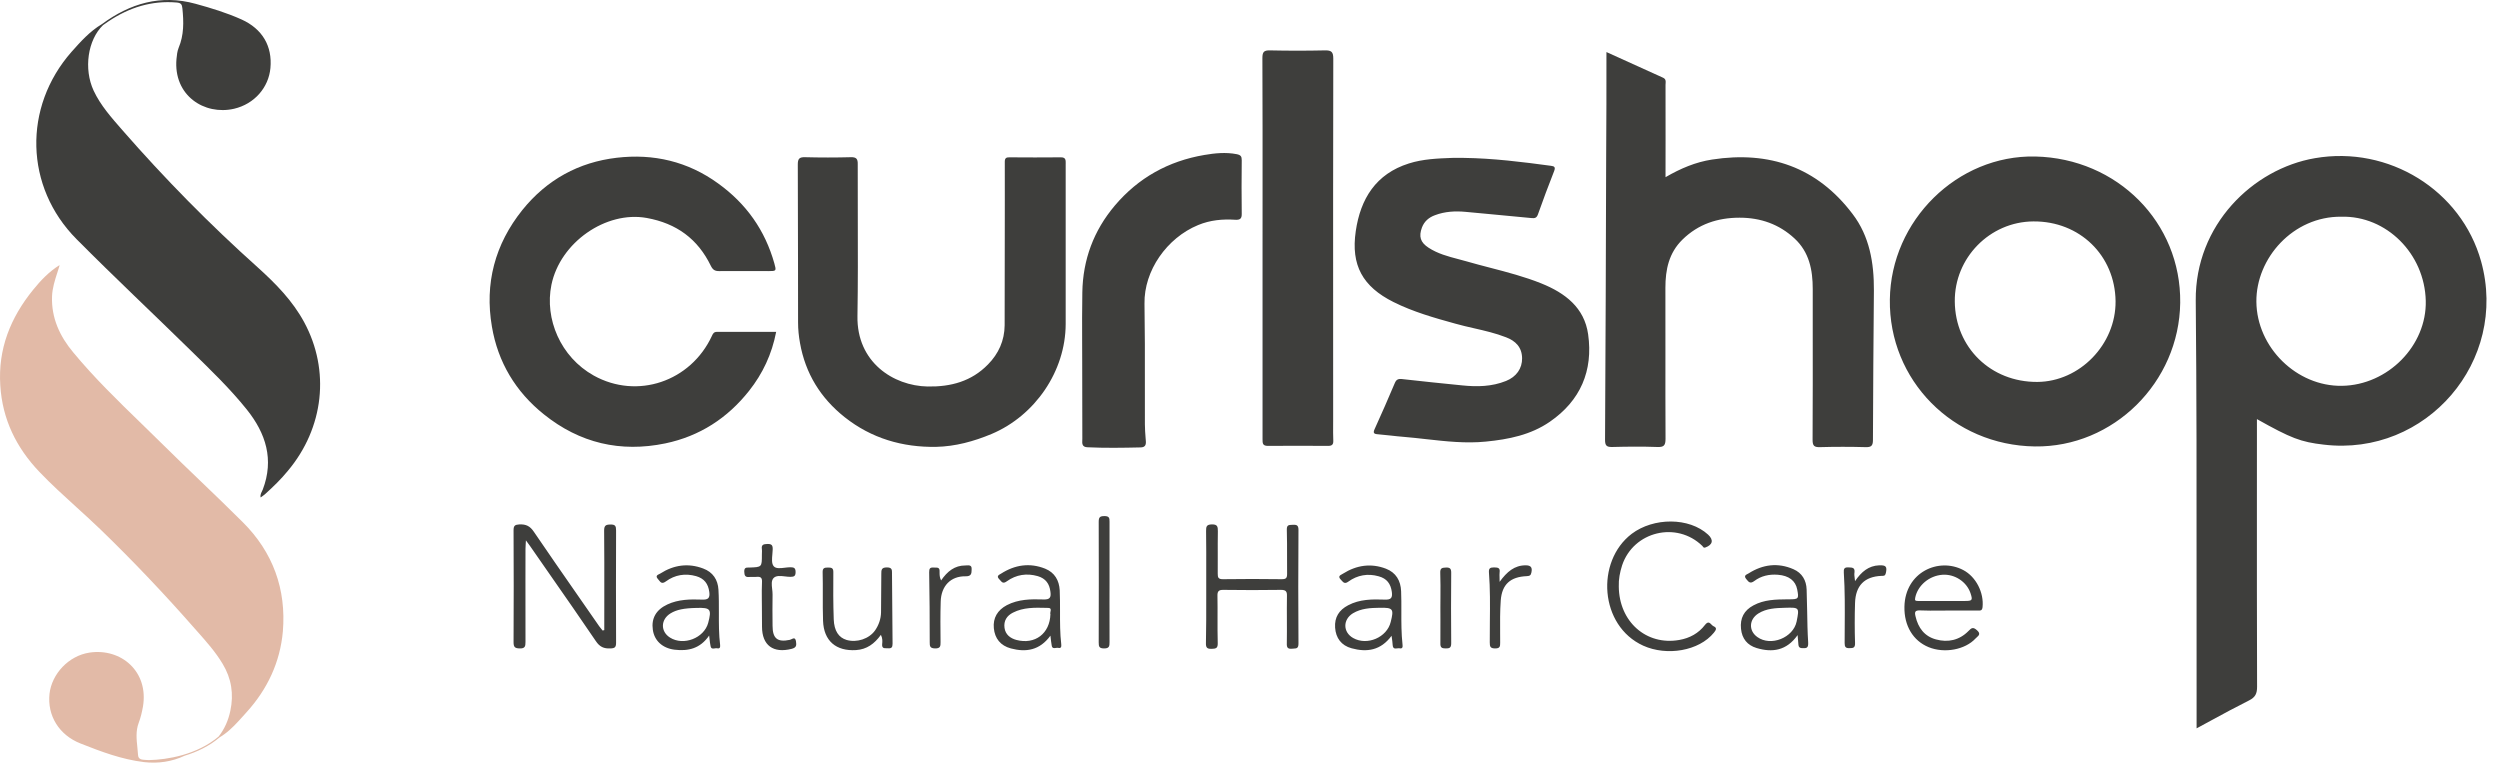 <svg xmlns="http://www.w3.org/2000/svg" width="118" height="36" viewBox="0 0 118 36" fill="none"><path fill-rule="evenodd" clip-rule="evenodd" d="M78.496 3.668C77.625 3.275 76.76 2.882 75.824 2.457V2.458C75.824 4.147 75.824 5.77 75.811 7.4C75.798 11.853 75.785 16.305 75.758 20.758C75.758 21.026 75.824 21.105 76.099 21.098C76.806 21.079 77.513 21.072 78.221 21.098C78.535 21.111 78.613 21.026 78.613 20.712C78.606 19.354 78.607 17.996 78.608 16.637C78.609 15.619 78.61 14.6 78.607 13.581C78.607 12.724 78.77 11.938 79.412 11.309C80.159 10.576 81.075 10.275 82.11 10.275C83.099 10.275 83.976 10.582 84.703 11.257C85.397 11.899 85.561 12.743 85.561 13.64C85.561 14.235 85.561 14.829 85.561 15.423C85.563 17.203 85.564 18.982 85.554 20.765C85.554 21.046 85.633 21.111 85.901 21.105C86.621 21.085 87.335 21.085 88.055 21.105C88.311 21.111 88.403 21.053 88.403 20.771C88.409 18.42 88.429 16.063 88.448 13.712C88.455 12.409 88.245 11.152 87.44 10.098C85.77 7.891 83.511 7.112 80.807 7.531C80.041 7.649 79.334 7.944 78.613 8.363V7.963C78.613 7.523 78.614 7.082 78.615 6.643L78.615 6.642V6.641C78.616 5.762 78.618 4.883 78.613 4.002C78.613 3.98 78.615 3.957 78.617 3.933C78.625 3.834 78.633 3.732 78.496 3.668ZM106.527 20.241V19.782C108.138 20.686 108.596 20.863 109.683 20.987C114.529 21.563 118.412 17.039 117.108 12.337C116.172 8.972 112.741 6.863 109.264 7.466C106.337 7.97 103.607 10.615 103.639 14.184C103.682 18.572 103.68 22.961 103.678 27.349V27.357C103.678 29.042 103.677 30.728 103.679 32.413V34.378C103.899 34.259 104.115 34.142 104.329 34.026C104.951 33.688 105.549 33.364 106.154 33.061C106.455 32.911 106.534 32.734 106.534 32.413C106.524 29.369 106.525 26.329 106.526 23.287V23.286V23.285C106.527 22.271 106.527 21.256 106.527 20.241ZM106.501 14.243C106.481 12.187 108.236 10.203 110.515 10.229C112.636 10.177 114.443 11.971 114.496 14.197C114.548 16.305 112.715 18.178 110.541 18.211C108.4 18.244 106.521 16.397 106.501 14.243ZM96.044 21.072C92.181 21.02 89.149 17.949 89.201 14.138C89.247 10.406 92.39 7.309 96.064 7.387C99.94 7.472 102.952 10.504 102.906 14.289C102.86 18.047 99.75 21.125 96.044 21.072ZM92.266 14.23C92.285 16.404 93.968 18.041 96.162 18.027C98.165 18.014 99.874 16.253 99.855 14.217C99.829 12.056 98.159 10.432 95.972 10.451C93.916 10.465 92.246 12.174 92.266 14.23ZM73.205 7.826C71.843 7.642 70.481 7.472 69.106 7.453C69.04 7.453 68.973 7.452 68.908 7.451C68.779 7.45 68.653 7.448 68.536 7.453C67.849 7.479 67.161 7.505 66.5 7.715C64.941 8.206 64.214 9.384 63.992 10.91C63.756 12.521 64.319 13.529 65.773 14.256C66.703 14.721 67.698 15.002 68.693 15.277C68.982 15.359 69.276 15.426 69.57 15.493C70.081 15.61 70.593 15.728 71.083 15.919C71.535 16.089 71.836 16.39 71.843 16.908C71.849 17.392 71.574 17.785 71.083 17.982C70.415 18.25 69.721 18.263 69.021 18.191C68.065 18.099 67.109 17.995 66.159 17.89C65.996 17.877 65.91 17.91 65.838 18.073C65.531 18.807 65.21 19.527 64.882 20.254C64.804 20.424 64.837 20.483 65.02 20.496C65.226 20.512 65.432 20.535 65.639 20.558C65.845 20.581 66.051 20.604 66.257 20.62C66.612 20.649 66.966 20.689 67.32 20.729C68.254 20.833 69.189 20.938 70.134 20.843C71.208 20.738 72.249 20.529 73.152 19.907C74.599 18.911 75.202 17.497 74.96 15.781C74.783 14.518 73.873 13.83 72.753 13.378C71.97 13.063 71.152 12.85 70.335 12.637C69.963 12.54 69.592 12.444 69.224 12.337C69.096 12.301 68.968 12.267 68.84 12.233C68.349 12.104 67.859 11.975 67.423 11.689C67.043 11.44 66.958 11.165 67.115 10.74C67.227 10.445 67.443 10.262 67.731 10.157C68.196 9.98 68.687 9.954 69.178 10C69.525 10.033 69.872 10.065 70.219 10.097C70.913 10.161 71.607 10.225 72.301 10.294C72.452 10.307 72.53 10.281 72.589 10.124C72.832 9.437 73.087 8.756 73.355 8.075C73.427 7.891 73.368 7.845 73.205 7.826Z" fill="#3E3E3C"></path><path fill-rule="evenodd" clip-rule="evenodd" d="M59.592 11.676C59.592 10.931 59.592 10.186 59.593 9.442V9.441C59.594 7.209 59.595 4.979 59.585 2.744C59.585 2.456 59.651 2.371 59.945 2.378C60.81 2.397 61.667 2.397 62.532 2.378C62.846 2.371 62.931 2.45 62.931 2.771C62.921 7.034 62.923 11.293 62.924 15.555C62.924 16.974 62.925 18.394 62.925 19.815C62.925 19.897 62.924 19.979 62.924 20.06C62.923 20.306 62.921 20.552 62.931 20.797C62.938 20.974 62.879 21.046 62.689 21.046C61.739 21.039 60.79 21.039 59.84 21.046C59.592 21.046 59.592 20.915 59.592 20.738V15.474V11.676ZM35.358 18.446C36 17.634 36.432 16.718 36.635 15.664C36.319 15.664 36.006 15.664 35.694 15.665H35.694H35.694C35.073 15.666 34.458 15.668 33.839 15.664C33.695 15.664 33.649 15.749 33.603 15.853C32.601 18.014 30.074 18.866 28.024 17.726C26.453 16.849 25.7 15.048 26.027 13.444C26.44 11.44 28.601 9.941 30.526 10.288C31.933 10.543 32.935 11.276 33.551 12.547C33.649 12.743 33.747 12.796 33.944 12.796C34.459 12.791 34.977 12.793 35.494 12.794H35.494H35.495L35.495 12.794C35.753 12.795 36.011 12.796 36.268 12.796C36.648 12.796 36.648 12.789 36.55 12.435C36.111 10.87 35.227 9.62 33.904 8.664C32.464 7.616 30.84 7.243 29.111 7.446C27.317 7.655 25.811 8.48 24.659 9.908C23.356 11.532 22.871 13.385 23.218 15.415C23.5 17.091 24.338 18.492 25.674 19.559C27.363 20.915 29.282 21.367 31.403 20.928C33.027 20.588 34.337 19.736 35.358 18.446ZM50.3 15.297V11.709V11.695V7.747C50.3 7.733 50.3 7.72 50.301 7.706V7.706C50.303 7.557 50.304 7.42 50.065 7.426C49.259 7.433 48.447 7.433 47.642 7.426C47.491 7.42 47.426 7.472 47.426 7.629C47.43 8.245 47.429 8.86 47.427 9.476C47.426 9.784 47.426 10.091 47.426 10.399C47.426 12.056 47.426 13.706 47.419 15.356C47.413 16.076 47.131 16.698 46.633 17.202C45.854 18.001 44.879 18.263 43.779 18.243C42.168 18.211 40.433 17.098 40.472 14.917C40.497 13.375 40.492 11.83 40.488 10.284C40.485 9.441 40.483 8.597 40.485 7.754C40.492 7.498 40.419 7.413 40.158 7.42C39.437 7.439 38.717 7.439 37.997 7.42C37.722 7.413 37.656 7.498 37.656 7.767C37.664 9.256 37.665 10.747 37.666 12.239V12.24C37.666 13.235 37.667 14.23 37.669 15.225C37.669 15.546 37.702 15.873 37.761 16.194C38.016 17.628 38.73 18.787 39.869 19.691C41.133 20.692 42.6 21.118 44.184 21.092C45.088 21.072 45.959 20.836 46.804 20.483C48.853 19.619 50.294 17.523 50.3 15.297ZM51.077 16.161C51.078 16.476 51.08 16.79 51.08 17.104C51.083 17.703 51.083 18.302 51.083 18.901C51.083 19.501 51.083 20.1 51.086 20.699C51.086 20.723 51.085 20.748 51.084 20.773C51.076 20.929 51.069 21.1 51.322 21.111C52.153 21.151 52.992 21.137 53.823 21.118C54.02 21.118 54.098 21.033 54.085 20.836C54.081 20.785 54.077 20.734 54.073 20.682C54.056 20.463 54.039 20.242 54.039 20.024C54.037 19.391 54.038 18.759 54.038 18.127C54.04 16.863 54.041 15.6 54.02 14.334C53.993 12.776 55.074 11.231 56.553 10.622C57.123 10.386 57.706 10.334 58.308 10.373C58.538 10.386 58.616 10.314 58.61 10.085C58.596 9.24 58.603 8.402 58.61 7.564V7.564C58.61 7.387 58.57 7.315 58.367 7.276C57.85 7.177 57.339 7.23 56.842 7.315C55.152 7.603 53.731 8.389 52.618 9.705C51.623 10.883 51.112 12.252 51.086 13.797C51.072 14.588 51.075 15.375 51.077 16.161Z" fill="#3E3E3C"></path><path fill-rule="evenodd" clip-rule="evenodd" d="M52.368 28.438C52.369 28.126 52.37 27.814 52.37 27.502V24.627C52.376 24.438 52.343 24.359 52.127 24.359C51.911 24.359 51.859 24.418 51.859 24.634C51.865 26.533 51.865 28.425 51.859 30.324C51.859 30.514 51.879 30.606 52.114 30.606C52.356 30.606 52.37 30.501 52.37 30.311C52.365 29.687 52.367 29.062 52.368 28.438ZM79.262 30.206C77.704 30.481 76.42 29.342 76.407 27.685C76.394 27.345 76.459 27.011 76.564 26.683C77.101 25.079 79.138 24.588 80.349 25.767C80.358 25.776 80.366 25.787 80.373 25.797C80.399 25.833 80.424 25.869 80.499 25.839C80.84 25.714 80.892 25.485 80.624 25.236C79.727 24.411 78.05 24.418 77.016 25.197C75.307 26.5 75.497 29.538 77.559 30.475C78.673 30.979 80.192 30.73 80.899 29.859C80.984 29.748 81.069 29.637 80.879 29.558C80.844 29.543 80.812 29.51 80.78 29.478C80.7 29.395 80.618 29.312 80.473 29.499C80.172 29.892 79.753 30.121 79.262 30.206ZM28.522 29.741V29.067C28.522 28.731 28.523 28.396 28.523 28.06C28.524 27.053 28.525 26.047 28.515 25.04C28.515 24.798 28.601 24.758 28.817 24.758C29.046 24.752 29.079 24.837 29.079 25.04C29.072 26.801 29.072 28.569 29.079 30.331C29.079 30.547 29.026 30.599 28.81 30.606C28.502 30.619 28.306 30.534 28.123 30.259C27.415 29.215 26.694 28.18 25.974 27.147C25.655 26.689 25.337 26.231 25.019 25.773C24.998 25.744 24.976 25.714 24.949 25.677L24.949 25.677L24.949 25.677C24.916 25.633 24.876 25.58 24.823 25.505C24.82 25.589 24.815 25.658 24.811 25.719L24.811 25.719C24.807 25.79 24.803 25.851 24.803 25.911C24.803 26.397 24.802 26.884 24.801 27.37V27.37V27.37V27.37V27.37V27.37V27.37V27.37V27.37V27.37V27.37V27.37V27.37V27.37C24.8 28.345 24.799 29.32 24.803 30.298C24.803 30.507 24.783 30.612 24.528 30.606C24.305 30.599 24.24 30.547 24.24 30.311C24.253 28.55 24.246 26.788 24.24 25.027C24.24 24.811 24.305 24.765 24.515 24.752C24.829 24.739 25.019 24.83 25.202 25.105C25.879 26.101 26.567 27.09 27.255 28.08C27.6 28.574 27.944 29.069 28.286 29.564C28.317 29.608 28.353 29.652 28.39 29.695C28.408 29.717 28.426 29.739 28.444 29.761L28.522 29.741ZM56.934 27.01L56.934 27.005C56.935 26.358 56.937 25.714 56.927 25.066C56.927 24.863 56.94 24.758 57.195 24.752C57.47 24.745 57.483 24.863 57.483 25.079C57.476 25.457 57.477 25.837 57.478 26.217V26.217V26.217V26.217V26.217V26.218V26.218V26.218V26.218V26.218V26.218V26.218V26.218V26.218C57.479 26.503 57.48 26.787 57.477 27.07C57.477 27.253 57.497 27.338 57.719 27.338C58.642 27.325 59.572 27.325 60.496 27.338C60.699 27.338 60.751 27.286 60.751 27.089C60.748 26.829 60.749 26.568 60.749 26.307C60.75 25.871 60.75 25.434 60.738 25.001C60.732 24.779 60.835 24.777 60.973 24.773C60.986 24.772 60.999 24.772 61.013 24.771C61.183 24.765 61.288 24.771 61.288 25.007C61.275 26.795 61.275 28.582 61.288 30.377C61.288 30.601 61.197 30.606 61.067 30.613C61.042 30.614 61.015 30.616 60.987 30.619C60.777 30.638 60.731 30.566 60.738 30.363C60.744 29.994 60.743 29.624 60.741 29.254V29.253C60.739 28.884 60.738 28.514 60.744 28.144C60.751 27.927 60.705 27.842 60.463 27.842C59.559 27.855 58.649 27.855 57.745 27.842C57.503 27.836 57.457 27.927 57.464 28.144C57.47 28.48 57.469 28.816 57.468 29.152V29.153C57.467 29.556 57.466 29.96 57.477 30.363C57.483 30.599 57.385 30.619 57.195 30.625C56.986 30.632 56.914 30.579 56.92 30.357C56.936 29.623 56.935 28.902 56.934 28.187V28.187C56.934 28.008 56.934 27.83 56.934 27.652C56.934 27.438 56.934 27.224 56.934 27.01ZM91.958 28.818C91.831 28.818 91.704 28.819 91.577 28.82C91.259 28.823 90.941 28.826 90.623 28.811C90.387 28.805 90.361 28.884 90.413 29.093C90.537 29.637 90.839 30.036 91.376 30.18C91.945 30.337 92.482 30.219 92.908 29.787C93.058 29.63 93.13 29.584 93.314 29.748C93.497 29.91 93.4 29.996 93.305 30.08C93.285 30.098 93.265 30.116 93.248 30.134C92.751 30.671 91.775 30.848 91.035 30.547C90.295 30.245 89.87 29.532 89.889 28.635C89.922 27.004 91.507 26.297 92.665 26.906C93.274 27.227 93.648 27.98 93.576 28.661C93.557 28.82 93.482 28.819 93.382 28.818L93.359 28.818H91.958ZM91.709 28.366H92.751C93.098 28.366 93.117 28.327 93.006 27.993C92.823 27.456 92.26 27.089 91.683 27.129C91.055 27.174 90.518 27.633 90.4 28.203C90.367 28.347 90.406 28.366 90.531 28.366C90.662 28.366 90.793 28.367 90.924 28.368H90.924C91.186 28.369 91.448 28.371 91.709 28.366ZM82.909 30.586C83.649 30.809 84.323 30.717 84.847 29.977C84.857 30.078 84.863 30.16 84.869 30.232L84.869 30.232C84.875 30.309 84.88 30.374 84.886 30.435C84.893 30.534 84.939 30.586 85.05 30.593L85.057 30.593C85.262 30.599 85.364 30.602 85.345 30.311C85.314 29.826 85.306 29.338 85.298 28.852V28.851V28.851V28.851V28.851V28.851V28.851V28.851V28.851V28.851V28.851V28.851C85.292 28.51 85.286 28.169 85.273 27.829C85.26 27.391 85.057 27.044 84.651 26.867C83.918 26.546 83.204 26.638 82.536 27.063C82.522 27.072 82.506 27.08 82.489 27.088C82.403 27.132 82.303 27.183 82.418 27.325C82.428 27.337 82.437 27.348 82.447 27.36C82.537 27.471 82.614 27.566 82.804 27.423C83.125 27.181 83.511 27.096 83.918 27.129C84.435 27.168 84.749 27.41 84.828 27.823C84.913 28.261 84.893 28.288 84.448 28.288L84.374 28.288C83.816 28.294 83.266 28.3 82.758 28.576C82.32 28.811 82.123 29.178 82.176 29.682C82.222 30.147 82.477 30.455 82.909 30.586ZM82.994 28.956C83.38 28.713 83.819 28.7 84.258 28.687C84.932 28.667 84.932 28.674 84.801 29.335C84.644 30.101 83.584 30.527 82.948 30.069C82.529 29.774 82.549 29.237 82.994 28.956ZM33.472 29.997C33.047 30.619 32.477 30.743 31.835 30.665C31.266 30.593 30.886 30.239 30.814 29.728C30.735 29.191 30.965 28.779 31.501 28.53C32.019 28.288 32.582 28.281 33.132 28.301C33.42 28.314 33.518 28.235 33.479 27.941C33.426 27.554 33.243 27.305 32.857 27.194C32.346 27.05 31.855 27.129 31.429 27.443C31.248 27.576 31.18 27.488 31.104 27.391C31.087 27.369 31.069 27.346 31.05 27.325C30.926 27.186 31.036 27.134 31.119 27.095C31.137 27.086 31.154 27.078 31.167 27.07C31.803 26.664 32.484 26.566 33.191 26.834C33.649 27.004 33.885 27.364 33.911 27.836C33.933 28.199 33.932 28.561 33.931 28.924C33.93 29.432 33.928 29.94 33.99 30.448C34.003 30.566 33.963 30.625 33.852 30.599C33.817 30.591 33.777 30.597 33.737 30.604C33.648 30.618 33.56 30.632 33.538 30.488C33.516 30.39 33.505 30.295 33.493 30.178L33.493 30.178L33.493 30.178L33.493 30.178L33.493 30.178L33.493 30.178L33.493 30.178L33.493 30.178C33.487 30.123 33.481 30.064 33.472 29.997ZM32.883 28.694C32.267 28.707 31.933 28.779 31.652 28.949C31.18 29.237 31.167 29.807 31.626 30.095C32.261 30.494 33.23 30.121 33.426 29.401C33.597 28.753 33.538 28.674 32.883 28.694ZM47.714 30.606C48.428 30.796 49.076 30.697 49.58 30.003C49.6 30.2 49.619 30.337 49.639 30.455C49.657 30.611 49.749 30.597 49.839 30.583C49.877 30.577 49.915 30.572 49.947 30.579C50.084 30.612 50.104 30.527 50.091 30.409C50.031 29.894 50.032 29.374 50.033 28.855V28.855C50.033 28.523 50.034 28.192 50.019 27.862C49.993 27.397 49.783 27.024 49.331 26.841C48.605 26.552 47.904 26.657 47.249 27.076L47.226 27.089C47.136 27.139 47.026 27.2 47.164 27.338C47.182 27.357 47.199 27.376 47.215 27.395L47.215 27.395C47.292 27.485 47.357 27.561 47.524 27.436C47.963 27.122 48.46 27.044 48.984 27.194C49.358 27.305 49.534 27.554 49.58 27.927C49.619 28.203 49.554 28.307 49.246 28.294C48.657 28.274 48.068 28.281 47.524 28.563C47.079 28.798 46.863 29.172 46.909 29.65C46.954 30.134 47.223 30.475 47.714 30.606ZM49.583 28.87C49.574 28.915 49.564 28.959 49.58 28.988C49.554 29.905 48.853 30.435 47.976 30.206C47.688 30.128 47.459 29.957 47.413 29.637C47.367 29.303 47.524 29.06 47.812 28.916C48.304 28.664 48.843 28.678 49.373 28.691L49.475 28.694C49.62 28.698 49.602 28.785 49.583 28.87ZM65.681 30.01C65.171 30.704 64.516 30.796 63.796 30.599C63.311 30.468 63.049 30.114 63.017 29.623C62.984 29.132 63.206 28.792 63.632 28.569C64.175 28.281 64.765 28.281 65.354 28.301C65.649 28.314 65.734 28.229 65.695 27.941C65.642 27.554 65.459 27.305 65.073 27.201C64.562 27.057 64.071 27.142 63.645 27.45C63.479 27.572 63.411 27.496 63.33 27.407C63.316 27.39 63.301 27.374 63.285 27.358C63.142 27.21 63.248 27.154 63.34 27.105C63.358 27.095 63.375 27.086 63.39 27.076C64.025 26.677 64.706 26.572 65.413 26.841C65.891 27.024 66.114 27.41 66.133 27.908C66.146 28.225 66.145 28.542 66.144 28.859C66.143 29.38 66.142 29.901 66.199 30.422C66.212 30.534 66.205 30.632 66.055 30.599C66.023 30.594 65.986 30.599 65.949 30.603C65.849 30.616 65.748 30.63 65.734 30.448C65.728 30.333 65.712 30.224 65.691 30.074L65.681 30.01ZM65.118 28.687C64.68 28.694 64.248 28.713 63.855 28.949C63.377 29.244 63.383 29.84 63.868 30.114C64.529 30.488 65.465 30.088 65.642 29.355C65.799 28.739 65.754 28.674 65.118 28.687ZM40.407 30.684C40.911 30.651 41.271 30.39 41.579 29.964C41.664 30.141 41.651 30.278 41.638 30.403C41.622 30.598 41.725 30.598 41.835 30.597C41.861 30.597 41.887 30.596 41.913 30.599C42.076 30.612 42.129 30.56 42.129 30.383C42.116 29.283 42.109 28.183 42.102 27.083L42.103 27.058C42.103 26.895 42.103 26.782 41.86 26.782C41.598 26.782 41.598 26.907 41.598 27.089L41.598 27.102C41.598 27.698 41.592 28.288 41.585 28.884L41.585 28.884L41.585 28.903C41.579 29.211 41.48 29.499 41.304 29.754C41.022 30.154 40.446 30.344 39.961 30.206C39.588 30.095 39.372 29.781 39.352 29.23C39.326 28.491 39.326 27.751 39.333 27.011C39.339 26.801 39.241 26.788 39.077 26.788C38.907 26.788 38.822 26.814 38.829 27.017C38.838 27.372 38.837 27.728 38.836 28.084C38.835 28.491 38.834 28.897 38.848 29.303C38.881 30.252 39.464 30.743 40.407 30.684ZM35.961 28.608C35.961 28.5 35.959 28.391 35.958 28.282V28.282V28.282V28.282V28.282V28.282C35.956 28.009 35.953 27.734 35.967 27.463C35.974 27.273 35.908 27.214 35.725 27.227C35.657 27.234 35.588 27.233 35.519 27.232C35.467 27.231 35.415 27.231 35.365 27.233C35.175 27.253 35.136 27.168 35.129 26.985C35.123 26.787 35.222 26.787 35.348 26.788L35.371 26.788C35.667 26.778 35.814 26.773 35.888 26.697C35.961 26.622 35.961 26.476 35.961 26.186C35.961 26.158 35.962 26.129 35.963 26.1C35.966 26.041 35.969 25.981 35.961 25.924C35.928 25.708 36.033 25.682 36.222 25.675C36.432 25.669 36.478 25.747 36.471 25.937C36.47 26.006 36.463 26.08 36.456 26.156C36.436 26.374 36.415 26.601 36.517 26.723C36.619 26.848 36.833 26.822 37.045 26.796C37.132 26.786 37.218 26.775 37.296 26.775C37.46 26.775 37.552 26.795 37.552 26.998C37.552 27.188 37.486 27.227 37.303 27.227C37.225 27.227 37.141 27.217 37.057 27.207C36.849 27.183 36.638 27.158 36.517 27.279C36.399 27.397 36.423 27.6 36.446 27.802C36.456 27.892 36.467 27.982 36.465 28.065C36.458 28.556 36.458 29.047 36.465 29.538C36.465 30.141 36.7 30.324 37.283 30.2C37.307 30.195 37.334 30.182 37.361 30.168C37.448 30.126 37.541 30.08 37.571 30.278C37.597 30.455 37.597 30.566 37.368 30.625C36.498 30.848 35.967 30.462 35.967 29.578C35.961 29.263 35.961 28.936 35.961 28.608ZM87.558 27.43C87.859 26.985 88.2 26.703 88.697 26.683C89.025 26.67 89.077 26.749 89.012 27.05C88.98 27.181 88.925 27.181 88.823 27.181L88.809 27.181C88.003 27.214 87.584 27.639 87.558 28.458C87.538 29.087 87.538 29.722 87.558 30.35C87.565 30.573 87.48 30.593 87.296 30.593C87.106 30.599 87.067 30.527 87.067 30.35C87.067 30.087 87.069 29.825 87.071 29.561V29.561V29.56V29.559C87.077 28.714 87.082 27.867 87.028 27.024C87.015 26.847 87.054 26.768 87.25 26.782L87.273 26.782C87.433 26.788 87.557 26.793 87.532 27.017C87.517 27.105 87.528 27.19 87.543 27.303V27.303V27.303L87.543 27.303C87.548 27.342 87.553 27.384 87.558 27.43ZM72.013 26.683C71.483 26.683 71.129 26.985 70.782 27.463C70.782 27.384 70.781 27.319 70.779 27.261C70.776 27.165 70.774 27.091 70.782 27.017C70.814 26.793 70.695 26.788 70.524 26.782L70.514 26.782C70.331 26.782 70.265 26.827 70.278 27.017C70.338 27.787 70.33 28.557 70.322 29.327C70.319 29.657 70.315 29.988 70.317 30.317C70.317 30.514 70.337 30.606 70.573 30.606C70.802 30.606 70.808 30.507 70.808 30.331C70.808 30.178 70.807 30.026 70.806 29.873V29.873V29.872V29.872V29.872C70.803 29.362 70.799 28.849 70.835 28.34C70.894 27.574 71.293 27.227 72.066 27.194C72.203 27.188 72.256 27.155 72.282 27.024C72.334 26.788 72.262 26.683 72.013 26.683ZM44.42 27.397C44.715 26.965 45.062 26.69 45.56 26.69C45.579 26.69 45.6 26.689 45.622 26.687C45.738 26.68 45.872 26.672 45.861 26.86C45.86 26.875 45.86 26.89 45.86 26.905C45.856 27.056 45.853 27.207 45.579 27.201C44.872 27.188 44.42 27.659 44.401 28.399C44.381 29.028 44.388 29.663 44.394 30.291L44.394 30.305C44.394 30.487 44.395 30.612 44.132 30.606C43.883 30.599 43.883 30.488 43.883 30.304C43.883 29.204 43.877 28.104 43.857 27.011C43.857 26.841 43.89 26.775 44.067 26.788C44.093 26.791 44.12 26.791 44.146 26.79C44.255 26.79 44.359 26.789 44.348 26.978L44.348 27.006C44.348 27.128 44.347 27.251 44.42 27.397ZM67.989 28.201C67.987 28.357 67.986 28.512 67.986 28.667C67.986 28.855 67.987 29.043 67.988 29.231C67.989 29.609 67.991 29.99 67.986 30.37C67.98 30.56 68.052 30.606 68.229 30.606C68.412 30.606 68.497 30.586 68.497 30.363C68.484 29.253 68.49 28.148 68.497 27.038L68.497 27.03C68.497 26.847 68.445 26.782 68.255 26.788C68.071 26.795 67.973 26.808 67.98 27.03C67.994 27.419 67.991 27.811 67.989 28.201Z" fill="#3E3E3C"></path><path d="M14.359 15.211C13.808 14.192 13.013 13.386 12.172 12.627C9.901 10.594 7.773 8.43 5.77 6.136C5.266 5.555 4.75 4.986 4.418 4.275C3.944 3.249 4.139 1.886 4.863 1.186C4.952 1.127 5.04 1.062 5.129 1.002C6.107 0.35 7.163 0.018 8.342 0.119C8.544 0.137 8.591 0.208 8.609 0.398C8.674 1.032 8.686 1.654 8.431 2.259C8.366 2.419 8.348 2.603 8.33 2.781C8.176 4.506 9.646 5.454 11.045 5.134C12.012 4.909 12.681 4.126 12.764 3.213C12.859 2.176 12.385 1.364 11.401 0.919C10.702 0.605 9.966 0.38 9.226 0.178C7.583 -0.272 6.137 0.161 4.809 1.139C4.24 1.477 3.807 1.963 3.375 2.449C1.081 5.057 1.164 8.821 3.612 11.287C5.39 13.077 7.234 14.808 9.042 16.581C9.943 17.464 10.856 18.341 11.65 19.331C12.551 20.458 12.942 21.691 12.403 23.107C12.361 23.22 12.267 23.321 12.302 23.481C12.391 23.416 12.462 23.368 12.527 23.309C12.901 22.971 13.262 22.621 13.582 22.23C15.296 20.191 15.586 17.482 14.359 15.211Z" fill="#3E3E3C"></path><path fill-rule="evenodd" clip-rule="evenodd" d="M9.47 22.712L9.47 22.712C8.886 22.151 8.301 21.59 7.726 21.021C7.38 20.678 7.03 20.338 6.681 19.999C5.566 18.917 4.45 17.834 3.458 16.634C2.823 15.875 2.42 15.01 2.456 13.99C2.47 13.598 2.589 13.23 2.708 12.862L2.708 12.862L2.708 12.862C2.743 12.752 2.779 12.642 2.812 12.532L2.8 12.52C2.308 12.828 1.922 13.237 1.561 13.682C0.494 14.998 -0.099 16.468 0.014 18.199C0.114 19.799 0.772 21.133 1.863 22.277C2.417 22.857 3.011 23.396 3.604 23.935L3.604 23.935C3.982 24.278 4.359 24.621 4.726 24.974C6.285 26.48 7.779 28.057 9.208 29.687C9.246 29.73 9.284 29.773 9.322 29.815C9.747 30.294 10.174 30.774 10.506 31.329C10.927 32.023 11.039 32.764 10.873 33.546C10.78 33.989 10.607 34.397 10.319 34.765C9.81 35.195 9.202 35.471 8.607 35.64C8.031 35.804 7.47 35.868 7.024 35.877C6.981 35.875 6.939 35.873 6.896 35.87C6.881 35.869 6.865 35.868 6.85 35.867C6.698 35.858 6.527 35.848 6.516 35.639C6.509 35.519 6.497 35.398 6.484 35.277L6.484 35.277C6.443 34.892 6.402 34.505 6.546 34.121C6.641 33.872 6.7 33.611 6.748 33.35C7.026 31.691 5.71 30.582 4.228 30.802C3.238 30.95 2.444 31.809 2.337 32.746C2.225 33.777 2.788 34.696 3.802 35.093C4.774 35.479 5.752 35.846 6.795 35.971C7.462 36.047 8.112 35.955 8.721 35.668C9.296 35.493 9.88 35.218 10.372 34.798C10.449 34.756 10.519 34.705 10.589 34.655L10.589 34.655C10.918 34.417 11.188 34.117 11.457 33.818C11.517 33.751 11.577 33.684 11.638 33.617C12.622 32.532 13.221 31.258 13.351 29.806C13.517 27.808 12.883 26.065 11.46 24.648C10.806 23.994 10.138 23.353 9.47 22.712Z" fill="#E2BAA7"></path></svg>
